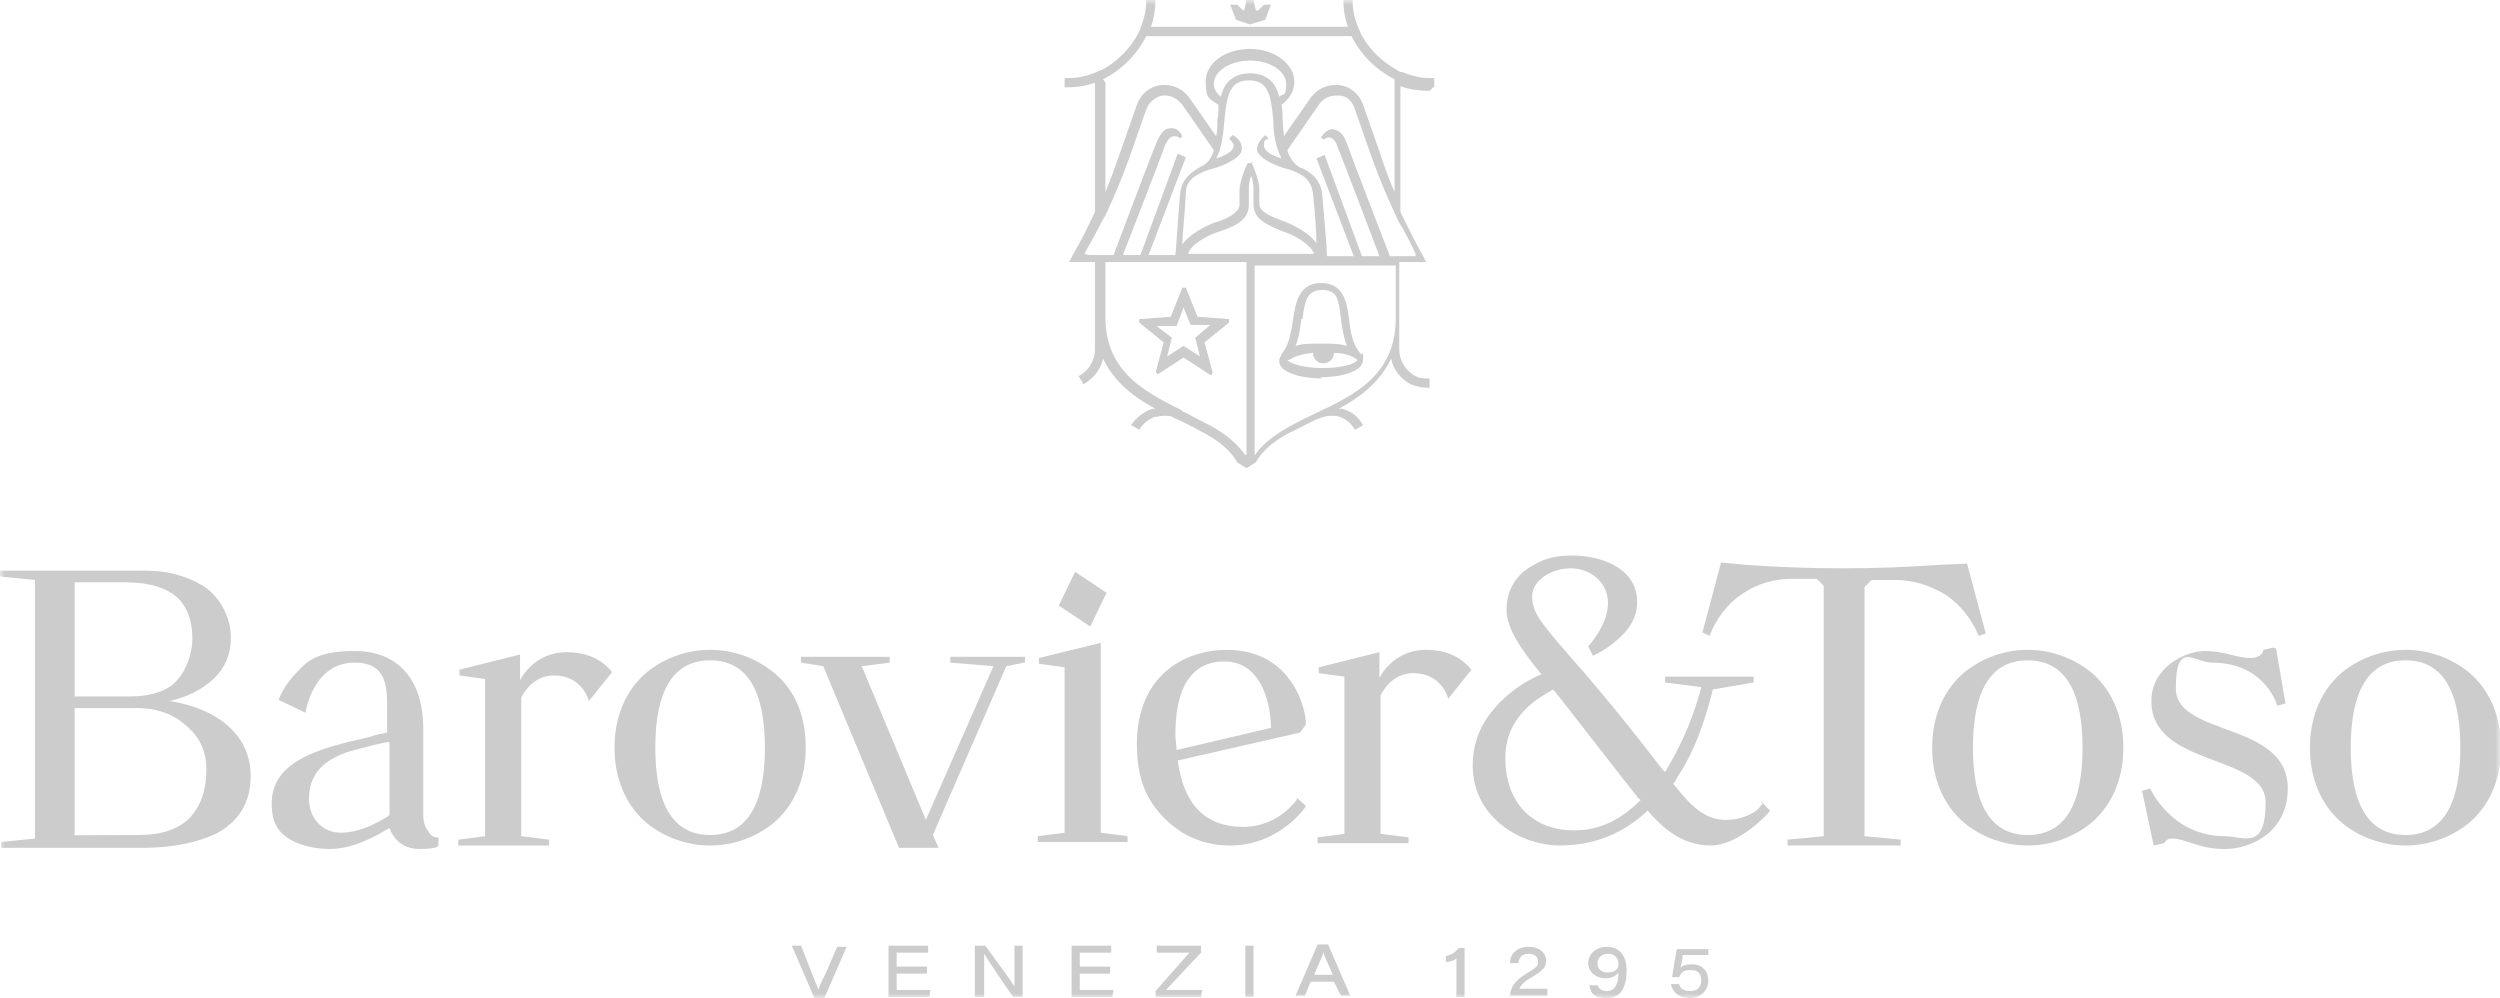 <svg width="258" height="103" viewBox="0 0 258 103" fill="none" xmlns="http://www.w3.org/2000/svg">
<g clip-path="url(#clip0_304_76)">
<mask id="mask0_304_76" style="mask-type:luminance" maskUnits="userSpaceOnUse" x="0" y="0" width="258" height="103">
<path d="M258 0H0V103H258V0Z" fill="white"/>
</mask>
<g mask="url(#mask0_304_76)">
<path d="M133.092 37.138C133.333 36.898 134.175 36.537 135.499 36.417C135.499 37.018 135.98 37.499 136.582 37.499C137.183 37.499 137.665 37.018 137.665 36.417C138.989 36.417 139.831 36.898 140.072 37.138C140.072 37.379 138.989 37.98 136.461 37.98C133.934 37.98 132.851 37.259 132.851 37.138M134.416 32.932C134.656 31.009 134.897 29.927 136.461 29.927C138.026 29.927 138.146 30.889 138.387 32.932C138.507 33.773 138.628 34.735 138.989 35.696C138.266 35.456 137.304 35.456 136.341 35.456C135.378 35.456 134.416 35.456 133.694 35.696C134.055 34.855 134.175 33.893 134.295 32.932M136.221 38.941C138.387 38.941 140.673 38.34 140.673 37.138C140.673 35.937 140.673 36.658 140.433 36.537C139.59 35.576 139.35 34.254 139.229 32.932C138.989 31.129 138.628 29.206 136.341 29.206C134.055 29.206 133.694 31.249 133.453 32.932C133.212 34.254 133.092 35.576 132.25 36.537V36.658C132.129 36.778 132.009 37.018 132.009 37.259C132.009 38.46 134.295 39.061 136.461 39.061" fill="#CCCCCD"/>
<path d="M119.374 33.653H121.42L122.142 31.73L122.864 33.532H124.909L123.345 34.855L123.826 36.778L122.142 35.696L120.457 36.778L120.938 34.855L119.374 33.653ZM119.374 38.7L122.142 36.898L124.909 38.7C125.03 38.7 125.03 38.7 125.15 38.46L124.308 35.335L126.835 33.292C126.835 33.172 126.835 33.172 126.835 32.932L123.586 32.691L122.382 29.686H122.021L120.818 32.691L117.569 32.932C117.569 33.052 117.569 33.052 117.569 33.292L120.096 35.335L119.254 38.46C119.374 38.46 119.374 38.46 119.494 38.7" fill="#CCCCCD"/>
<path d="M129 2.524L130.564 2.043L131.166 0.481H130.444L129.842 1.082H129.601L129.361 0H128.639L128.398 1.082H128.278L127.676 0.481H126.954L127.556 2.043L129 2.524Z" fill="#CCCCCD"/>
<path d="M146.088 26.441H143.441C143.441 26.441 139.349 15.865 138.988 14.783C138.627 13.701 138.026 13.341 137.424 13.341C136.822 13.341 136.341 14.182 136.341 14.182L136.582 14.423C136.582 14.423 136.822 14.182 137.183 14.182C137.544 14.182 137.905 14.663 138.026 15.144C138.266 15.624 142.358 26.441 142.358 26.441H140.553L136.702 15.985L135.86 16.346L139.71 26.441H136.943C136.943 25.48 136.702 23.076 136.461 20.192C136.341 18.509 135.258 17.788 134.295 17.307H134.175C133.573 16.947 133.092 16.346 132.851 15.504L136.1 10.817C136.461 10.216 137.183 9.856 137.905 9.856C138.627 9.856 138.146 9.856 138.146 9.856C138.988 9.856 139.59 10.457 139.831 11.298L141.516 16.105C142.238 18.148 143.08 20.192 144.043 22.235C144.283 22.715 144.404 23.076 144.765 23.557C145.246 24.518 145.727 25.36 146.088 26.201M144.043 32.811C144.043 38.7 139.831 40.743 135.739 42.666C133.212 43.868 130.806 45.07 129.482 46.993V27.403H144.043V33.051V32.811ZM122.623 26.201C122.743 25.36 124.548 24.278 125.752 23.917C127.196 23.437 128.88 22.836 128.88 21.153C128.88 19.471 128.88 19.951 128.88 19.591C128.88 19.23 128.88 18.749 129.121 18.148C129.362 18.749 129.362 19.23 129.362 19.591C129.362 19.831 129.362 20.312 129.362 21.153C129.362 22.715 131.046 23.316 132.49 23.917C133.694 24.278 135.378 25.36 135.619 26.201H122.863H122.623ZM128.519 46.993C127.797 45.911 126.714 44.95 125.03 43.989L122.262 42.546C122.141 42.546 122.021 42.426 121.901 42.306C117.689 40.263 114.079 38.099 114.079 32.691V27.042H128.64V46.873L128.519 46.993ZM111.913 26.201C112.394 25.36 112.876 24.398 113.357 23.557C113.598 23.076 113.838 22.595 114.079 22.235C115.042 20.192 115.884 18.148 116.606 16.105L118.291 11.298C118.531 10.577 119.253 9.976 119.975 9.856H120.216C120.938 9.856 121.54 10.216 122.021 10.817L125.27 15.504C125.029 16.346 124.548 16.947 123.946 17.187C123.104 17.668 121.901 18.389 121.78 20.071C121.54 22.836 121.419 25.239 121.299 26.321H118.531L122.382 16.225L121.54 15.865L117.689 26.321H115.884C115.884 26.321 120.096 15.504 120.216 15.024C120.457 14.543 120.697 14.062 121.179 14.062C121.66 14.062 121.78 14.302 121.78 14.302L122.021 14.062C122.021 14.062 121.66 13.221 120.938 13.221C120.216 13.221 119.855 13.581 119.374 14.663C118.892 15.745 114.921 26.321 114.921 26.321H112.394L111.913 26.201ZM125.992 9.976C125.511 9.615 125.27 9.134 125.27 8.654C125.27 7.332 126.955 6.25 129.001 6.25C131.046 6.25 132.731 7.332 132.731 8.654C132.731 9.976 132.49 9.615 132.009 9.976C131.768 8.894 131.046 7.572 129.001 7.572C126.955 7.572 126.233 8.894 125.992 9.976ZM129.362 16.826H128.76C128.76 16.826 127.918 18.509 127.918 19.711C127.918 20.913 127.918 20.432 127.918 21.153C127.918 21.874 126.714 22.595 125.391 22.956C124.428 23.316 122.743 24.158 122.021 25.239C122.021 24.158 122.262 22.235 122.382 19.951C122.382 18.869 122.984 18.269 124.067 17.788C124.548 17.547 125.03 17.427 125.511 17.307C125.511 17.307 128.158 16.466 128.158 15.384C128.158 14.302 127.196 13.942 127.196 13.942L126.835 14.302C127.075 14.543 127.316 14.783 127.316 15.024C127.316 15.865 125.511 16.346 125.511 16.346C126.113 15.264 126.233 13.822 126.353 12.5C126.594 9.735 126.955 8.293 128.88 8.293C130.806 8.293 131.167 9.615 131.407 12.5C131.407 13.822 131.648 15.144 132.25 16.346C132.25 16.346 130.445 15.865 130.445 15.024C130.445 14.182 130.685 14.543 130.926 14.302L130.565 13.942C130.565 13.942 129.723 14.663 129.723 15.384C129.723 16.466 132.37 17.307 132.37 17.307C132.851 17.427 133.333 17.547 133.814 17.788C134.897 18.269 135.378 18.99 135.499 19.951C135.739 22.235 135.86 24.038 135.86 25.119C135.138 24.038 133.453 23.196 132.49 22.836C131.167 22.355 129.963 21.874 129.963 21.033C129.963 20.192 129.963 19.951 129.963 19.591C129.963 18.389 129.121 16.706 129.121 16.706M113.838 8.173C115.764 7.211 117.328 5.649 118.291 3.726H139.47C140.432 5.649 141.997 7.211 143.922 8.173V19.831C143.321 18.509 142.839 17.067 142.358 15.624L140.673 10.817C140.312 9.735 139.349 8.894 138.146 8.774C138.026 8.774 137.905 8.774 137.785 8.774C136.822 8.774 135.86 9.255 135.258 10.096L132.49 14.062C132.49 13.581 132.37 12.98 132.37 12.379C132.37 11.899 132.37 11.298 132.25 10.817C133.092 10.216 133.573 9.375 133.573 8.413C133.573 6.61 131.528 5.048 129.001 5.048C126.474 5.048 124.428 6.49 124.428 8.413C124.428 10.336 124.909 10.216 125.752 10.817C125.752 11.298 125.752 11.899 125.631 12.379C125.631 12.98 125.631 13.461 125.511 14.062L122.743 10.096C122.141 9.255 121.179 8.774 120.216 8.774C119.253 8.774 119.975 8.774 119.855 8.774C118.652 8.894 117.689 9.735 117.328 10.817L115.643 15.624C115.162 16.947 114.681 18.389 114.079 19.831V8.533L113.838 8.173ZM147.893 9.014H148.014V8.053H147.893C147.893 8.053 147.653 8.053 147.532 8.053C146.57 8.053 145.607 7.812 144.765 7.452C144.524 7.452 144.283 7.332 144.163 7.211C142.599 6.37 141.275 5.048 140.432 3.486C140.432 3.245 140.192 3.005 140.192 2.885C139.831 2.043 139.59 1.082 139.59 0.12C139.59 0.12 139.59 -0.12 139.59 -0.24C139.59 -0.36 138.627 -0.36 138.627 -0.36C138.627 0.842 138.748 1.803 139.109 2.764H118.772C119.133 1.803 119.253 0.842 119.253 -0.24C119.253 -0.36 118.291 -0.36 118.291 -0.36C118.291 -0.12 118.291 0 118.291 0.12C118.291 1.082 118.05 2.043 117.689 2.885C117.689 3.125 117.448 3.365 117.448 3.486C116.606 5.048 115.282 6.37 113.718 7.211C113.477 7.211 113.237 7.452 113.116 7.452C112.274 7.812 111.311 8.053 110.349 8.053C110.349 8.053 110.108 8.053 109.988 8.053H109.867V9.014H109.988C111.071 9.014 112.033 8.894 112.996 8.533V21.874C112.274 23.437 111.552 24.879 110.71 26.321L110.349 27.042H112.996V36.056C112.996 37.258 112.274 38.34 111.311 38.821C111.432 39.061 111.672 39.301 111.793 39.662C112.876 39.061 113.598 38.099 113.838 37.018C115.042 39.542 117.208 41.104 119.253 42.186C119.253 42.186 119.013 42.186 118.892 42.186C117.93 42.546 117.208 43.147 116.726 43.868L117.569 44.349C117.93 43.748 118.531 43.267 119.133 43.027C119.494 43.027 119.735 42.907 120.096 42.907C120.457 42.907 120.938 42.907 121.179 43.147C121.901 43.388 124.307 44.71 124.307 44.71C125.631 45.431 126.955 46.392 127.677 47.714C128.038 47.955 128.279 48.075 128.64 48.315C129.001 48.075 129.241 47.955 129.602 47.714C130.324 46.392 131.648 45.431 132.972 44.71C133.092 44.71 135.98 43.147 136.221 43.147C136.582 43.027 136.943 42.907 137.304 42.907C137.665 42.907 138.026 42.907 138.266 43.027C138.988 43.267 139.47 43.748 139.831 44.349C140.071 44.229 140.312 44.109 140.673 43.868C140.192 43.027 139.47 42.426 138.507 42.186C138.507 42.186 138.266 42.186 138.146 42.186C140.192 41.104 142.358 39.542 143.561 37.018C143.802 38.22 144.644 39.181 145.607 39.662C146.209 39.902 146.81 40.022 147.412 40.022H147.532V39.061H147.412C146.931 39.061 146.57 39.061 146.088 38.821C145.126 38.34 144.404 37.258 144.404 36.056V27.042H147.171L146.81 26.321C145.968 24.879 145.246 23.316 144.524 21.874V8.894C145.487 9.255 146.57 9.375 147.532 9.375" fill="#CCCCCD"/>
<path d="M83.995 102.88L81.709 97.592H82.672L83.755 100.356C84.116 101.318 84.356 101.798 84.477 102.159C84.477 101.919 84.717 101.438 85.199 100.476L86.402 97.712H87.365L85.078 103H83.995V102.88Z" fill="#CCCCCD"/>
<path d="M95.667 100.476H92.539V102.159H96.028L95.908 102.88H91.696V97.592H95.788V98.313H92.539V99.755H95.667V100.476Z" fill="#CCCCCD"/>
<path d="M100.601 102.88V97.592H101.684C103.008 99.395 104.331 101.197 104.692 101.798C104.692 101.077 104.692 100.236 104.692 99.395V97.592H105.535V102.88H104.572C103.85 101.919 101.925 99.034 101.564 98.433C101.564 99.154 101.564 99.875 101.564 100.837V102.88H100.721H100.601Z" fill="#CCCCCD"/>
<path d="M114.56 100.476H111.431V102.159H114.921L114.801 102.88H110.589V97.592H114.68V98.313H111.431V99.755H114.56V100.476Z" fill="#CCCCCD"/>
<path d="M119.254 102.279L122.744 98.313H119.374V97.592H123.947V98.313L120.337 102.159H124.068L123.947 102.88H119.254V102.279Z" fill="#CCCCCD"/>
<path d="M129.361 97.592H128.519V102.88H129.361V97.592Z" fill="#CCCCCD"/>
<path d="M137.545 100.597C136.943 99.154 136.582 98.553 136.582 98.193C136.582 98.553 136.101 99.395 135.619 100.597H137.665H137.545ZM135.258 101.318L134.657 102.76H133.694L135.98 97.472H137.064L139.35 102.76H138.387L137.665 101.318H135.138H135.258Z" fill="#CCCCCD"/>
<path d="M150.299 102.88V98.914C150.059 99.154 149.457 99.274 149.216 99.274V98.673C149.818 98.553 150.299 98.193 150.54 97.832H151.142V102.88H150.299Z" fill="#CCCCCD"/>
<path d="M155.836 102.88C155.836 101.918 156.317 101.197 157.521 100.476C158.483 99.875 158.724 99.755 158.724 99.274C158.724 98.794 158.483 98.433 157.761 98.433C157.039 98.433 156.799 98.794 156.678 99.394H155.836C155.836 98.433 156.558 97.712 157.761 97.712C158.965 97.712 159.566 98.433 159.566 99.154C159.566 99.875 159.085 100.236 158.122 100.837C157.4 101.197 156.919 101.678 156.799 102.039H159.687V102.76H155.716L155.836 102.88Z" fill="#CCCCCD"/>
<path d="M164.861 99.394C164.861 99.996 165.222 100.356 165.944 100.356C166.666 100.356 167.027 99.996 167.027 99.515C167.027 99.034 166.786 98.433 165.944 98.433C165.222 98.433 164.861 98.914 164.861 99.394ZM164.861 101.678C164.981 102.039 165.342 102.279 165.824 102.279C166.787 102.279 167.027 101.318 167.027 100.356C166.787 100.717 166.305 100.957 165.703 100.957C164.62 100.957 163.898 100.236 163.898 99.394C163.898 98.553 164.62 97.712 165.824 97.712C167.027 97.712 167.87 98.553 167.87 100.116C167.87 101.678 167.388 103 165.824 103C164.259 103 164.139 102.279 164.019 101.678H164.861Z" fill="#CCCCCD"/>
<path d="M176.052 98.553H173.645C173.645 98.914 173.525 99.515 173.405 99.875C173.645 99.635 174.006 99.515 174.608 99.515C175.691 99.515 176.293 100.236 176.293 101.197C176.293 102.159 175.571 103 174.367 103C173.164 103 172.562 102.279 172.442 101.558H173.284C173.405 102.038 173.766 102.279 174.488 102.279C175.21 102.279 175.571 101.798 175.571 101.197C175.571 100.596 175.33 100.116 174.488 100.116C173.645 100.116 173.525 100.356 173.284 100.837H172.562C172.683 99.995 172.923 98.553 173.044 97.952H176.293V98.553H176.052Z" fill="#CCCCCD"/>
<path d="M36.582 77.4C38.026 77.04 39.229 76.679 40.192 76.559V84.131C38.748 85.092 36.943 85.934 35.138 85.934C33.333 85.934 31.889 84.491 31.889 82.448C31.889 80.766 32.491 78.482 36.582 77.4ZM45.246 86.427C44.645 86.427 44.404 86.174 44.043 85.573C43.682 84.972 43.682 84.371 43.682 84.131V75.237C43.682 70.069 41.034 67.185 36.582 67.185C32.13 67.185 31.407 68.627 30.325 69.709C29.121 71.031 28.76 72.232 28.76 72.232L31.528 73.555C31.528 73.555 32.25 68.386 36.582 68.386C39.213 68.386 39.951 69.829 39.951 72.593V75.598C39.35 75.718 38.748 75.838 38.026 76.078C33.333 77.16 28.038 78.362 28.038 82.929C28.038 85.103 28.881 86.174 30.445 86.895C31.768 87.496 33.213 87.616 34.055 87.616C36.221 87.616 38.387 86.535 40.192 85.453C40.553 86.414 41.395 87.616 43.321 87.616C45.246 87.616 45.246 87.256 45.246 87.256V86.535V86.427Z" fill="#CCCCCD"/>
<path d="M21.299 79.444C21.299 81.607 20.698 83.169 19.615 84.371C18.411 85.573 16.727 86.174 14.32 86.174H14.2C12.756 86.174 8.177 86.199 7.696 86.199L7.701 85.453V73.074H14.2C15.884 73.074 17.569 73.554 18.772 74.516C20.337 75.718 21.299 77.16 21.299 79.444ZM17.93 70.55C16.847 71.511 15.162 71.872 13.357 71.872H7.701V60.093H8.424C10.71 60.093 12.154 60.093 12.876 60.093H12.996C15.403 60.093 17.328 60.694 18.411 61.776C19.374 62.738 19.855 64.18 19.855 65.862C19.855 67.545 19.133 69.468 17.93 70.55ZM17.449 72.353C19.254 71.992 20.818 71.151 21.901 70.189C23.225 68.987 23.826 67.545 23.826 65.742C23.826 63.939 22.864 61.656 20.938 60.454C19.374 59.492 17.328 58.892 15.162 58.892H0V59.492L3.61 59.853V86.534L0.12 86.895V87.496H14.801C17.93 87.496 20.577 86.895 22.503 85.934C24.789 84.612 25.872 82.689 25.872 80.044C25.872 76.078 22.744 73.194 17.569 72.353" fill="#CCCCCD"/>
<path d="M98.074 67.785V68.386L102.526 68.747L95.547 84.611L88.928 68.747L91.816 68.386V67.785H82.671V68.386L84.957 68.747L92.779 87.496H96.871L96.269 86.174L103.85 68.747L105.655 68.386H105.775V67.785H98.074Z" fill="#CCCCCD"/>
<path d="M78.939 77.16C78.939 83.169 77.014 86.174 73.284 86.174C69.553 86.174 67.628 83.169 67.628 77.16C67.628 71.151 69.553 68.146 73.284 68.146C77.014 68.146 78.939 71.151 78.939 77.16ZM79.782 69.348C77.977 67.906 75.69 67.064 73.284 67.064C70.877 67.064 68.59 67.906 66.785 69.348C64.619 71.151 63.416 73.915 63.416 77.16C63.416 80.405 64.619 83.169 66.785 84.972C68.59 86.415 70.877 87.256 73.284 87.256C75.69 87.256 77.977 86.415 79.782 84.972C81.948 83.169 83.151 80.405 83.151 77.16C83.151 73.915 82.068 71.151 79.782 69.348Z" fill="#CCCCCD"/>
<path d="M214.92 77.16C214.92 83.169 212.994 86.174 209.264 86.174C205.534 86.174 203.608 83.169 203.608 77.16C203.608 71.151 205.534 68.146 209.264 68.146C212.994 68.146 214.92 71.151 214.92 77.16ZM215.762 69.348C213.957 67.906 211.671 67.064 209.264 67.064C206.857 67.064 204.571 67.906 202.766 69.348C200.6 71.151 199.396 73.915 199.396 77.16C199.396 80.405 200.6 83.169 202.766 84.972C204.571 86.415 206.857 87.256 209.264 87.256C211.671 87.256 213.957 86.415 215.762 84.972C217.928 83.169 219.132 80.405 219.132 77.16C219.132 73.915 217.928 71.151 215.762 69.348Z" fill="#CCCCCD"/>
<path d="M253.908 77.16C253.908 83.169 251.983 86.174 248.252 86.174C244.522 86.174 242.597 83.169 242.597 77.16C242.597 71.151 244.522 68.146 248.252 68.146C251.983 68.146 253.908 71.151 253.908 77.16ZM254.75 69.348C252.945 67.906 250.659 67.064 248.252 67.064C245.846 67.064 243.559 67.906 241.754 69.348C239.588 71.151 238.385 73.915 238.385 77.16C238.385 80.405 239.588 83.169 241.754 84.972C243.559 86.415 245.846 87.256 248.252 87.256C250.659 87.256 252.945 86.415 254.75 84.972C256.916 83.169 258.12 80.405 258.12 77.16C258.12 73.915 256.916 71.151 254.75 69.348Z" fill="#CCCCCD"/>
<path d="M121.298 75.838C121.298 72.353 122.141 68.266 126.352 68.266C130.564 68.266 131.166 73.434 131.166 75.117L121.419 77.4C121.419 76.92 121.298 76.319 121.298 75.838ZM133.813 82.569C132.369 84.371 130.444 85.333 128.278 85.333C124.427 85.333 122.141 83.049 121.539 78.482L134.174 75.598L134.776 74.756C134.776 73.915 134.415 71.752 132.85 69.829C131.406 68.026 129.24 67.064 126.593 67.064C122.381 67.064 117.327 69.588 117.327 76.8C117.327 80.355 118.29 82.569 120.215 84.492C122.02 86.294 124.307 87.256 126.954 87.256C132.008 87.256 134.776 83.29 134.776 83.169L133.813 82.328V82.569Z" fill="#CCCCCD"/>
<path d="M113.597 85.933V66.343L107.219 67.905V68.506L109.866 68.867V85.933L107.099 86.294V86.895H116.364V86.294L113.597 85.933Z" fill="#CCCCCD"/>
<path d="M112.514 64.66L114.198 61.175L110.949 59.012L109.265 62.497L112.514 64.66Z" fill="#CCCCCD"/>
<path d="M202.766 58.17L200.118 58.29C193.5 58.771 186.761 58.771 180.142 58.29L177.615 58.05L175.69 65.261L176.412 65.622C177.134 63.819 178.217 62.377 179.781 61.295C181.346 60.213 183.151 59.732 184.956 59.732H187.483L188.205 60.453V86.294L184.474 86.654V87.255H196.147V86.654L192.417 86.294V60.574L193.139 59.853H195.666C197.471 59.853 199.276 60.453 200.84 61.415C202.404 62.497 203.488 63.939 204.21 65.622L204.932 65.381L203.006 58.17H202.766Z" fill="#CCCCCD"/>
<path d="M162.453 85.693C158.121 85.693 155.353 82.809 155.353 78.242C155.353 73.674 159.083 71.872 160.287 71.151C161.249 72.352 160.287 71.151 161.249 72.352C163.897 75.718 167.868 80.886 168.951 82.208C168.951 82.328 169.192 82.448 169.312 82.568C167.266 84.612 165.1 85.693 162.453 85.693ZM181.947 82.809C181.947 82.809 181.707 83.289 181.105 83.77C180.503 84.131 179.541 84.612 178.097 84.612C175.93 84.612 174.486 83.169 172.681 80.886C172.922 80.645 173.042 80.285 173.283 79.924C174.847 77.52 175.93 74.516 176.773 71.151L180.985 70.43V69.829H171.839V70.43L175.569 70.91C174.847 73.795 173.644 76.559 172.32 78.843C172.2 79.083 171.959 79.444 171.839 79.684C171.839 79.684 171.719 79.564 171.598 79.444C171.358 79.083 170.997 78.722 170.756 78.362C166.665 73.074 163.777 69.708 161.851 67.545C158.963 64.18 158.121 63.218 158.121 61.536C158.121 59.853 160.166 58.651 162.092 58.651C164.017 58.651 165.943 59.973 165.943 62.257C165.943 64.54 163.897 66.704 163.897 66.704L164.378 67.665C164.378 67.665 165.582 67.184 166.665 66.223C167.748 65.382 168.951 64.06 168.951 62.137C168.951 58.291 164.619 57.329 162.333 57.329C160.046 57.329 159.083 57.81 157.88 58.531C156.316 59.492 155.473 61.055 155.473 62.978C155.473 64.901 157.158 67.184 158.482 68.867C158.722 69.107 158.843 69.348 159.083 69.588C158.482 69.829 157.158 70.43 155.714 71.631C154.029 73.074 151.984 75.357 151.984 78.963C151.984 84.612 157.278 87.256 160.888 87.256C164.499 87.256 167.507 86.054 170.034 83.65C171.478 85.333 173.524 87.256 176.532 87.256C179.541 87.256 182.669 83.77 182.669 83.65L181.707 82.689L181.947 82.809Z" fill="#CCCCCD"/>
<path d="M63.055 69.228C63.055 69.228 62.694 68.747 61.972 68.266C61.25 67.785 60.167 67.305 58.482 67.305C55.955 67.305 54.391 68.867 53.669 70.189V67.545L47.411 69.108V69.708L50.059 70.069V86.294L47.291 86.655V87.256H56.677V86.655L53.789 86.294V71.992C54.27 71.031 55.353 69.708 57.158 69.708C60.167 69.708 60.769 72.353 60.769 72.353L63.175 69.348L63.055 69.228Z" fill="#CCCCCD"/>
<path d="M151.743 68.987C151.743 68.987 151.382 68.507 150.66 68.026C149.938 67.545 148.855 67.064 147.17 67.064C144.643 67.064 143.079 68.627 142.357 69.949V67.305L136.099 68.867V69.468L138.746 69.829V86.054L135.979 86.415V87.015H145.365V86.415L142.477 86.054V71.752C142.958 70.79 144.041 69.468 145.846 69.468C148.855 69.468 149.456 72.112 149.456 72.112L151.863 69.108L151.743 68.987Z" fill="#CCCCCD"/>
<path d="M234.655 66.824L233.572 67.065C233.572 67.545 232.971 67.906 232.249 67.906C230.805 67.906 229.601 67.185 227.556 67.185C225.51 67.185 222.02 68.867 222.02 72.353C222.02 79.204 233.813 77.761 233.813 82.809C233.813 87.857 231.527 86.294 229.601 86.294C224.066 86.294 221.9 81.367 221.9 81.367L221.057 81.607L222.261 87.256L223.344 87.016C223.344 87.016 223.584 86.535 224.066 86.535C225.63 86.535 226.833 87.617 229.601 87.617C232.369 87.617 236.099 85.814 236.099 81.367C236.099 74.396 224.547 76.079 224.547 71.031C224.547 65.983 226.472 68.387 228.278 68.387C233.813 68.387 235.016 72.834 235.016 72.834L235.859 72.593L234.896 66.944L234.655 66.824Z" fill="#CCCCCD"/>
</g>
</g>
<defs>
<clipPath id="clip0_304_76">
<rect width="258" height="103" fill="white"/>
</clipPath>
</defs>
</svg>
